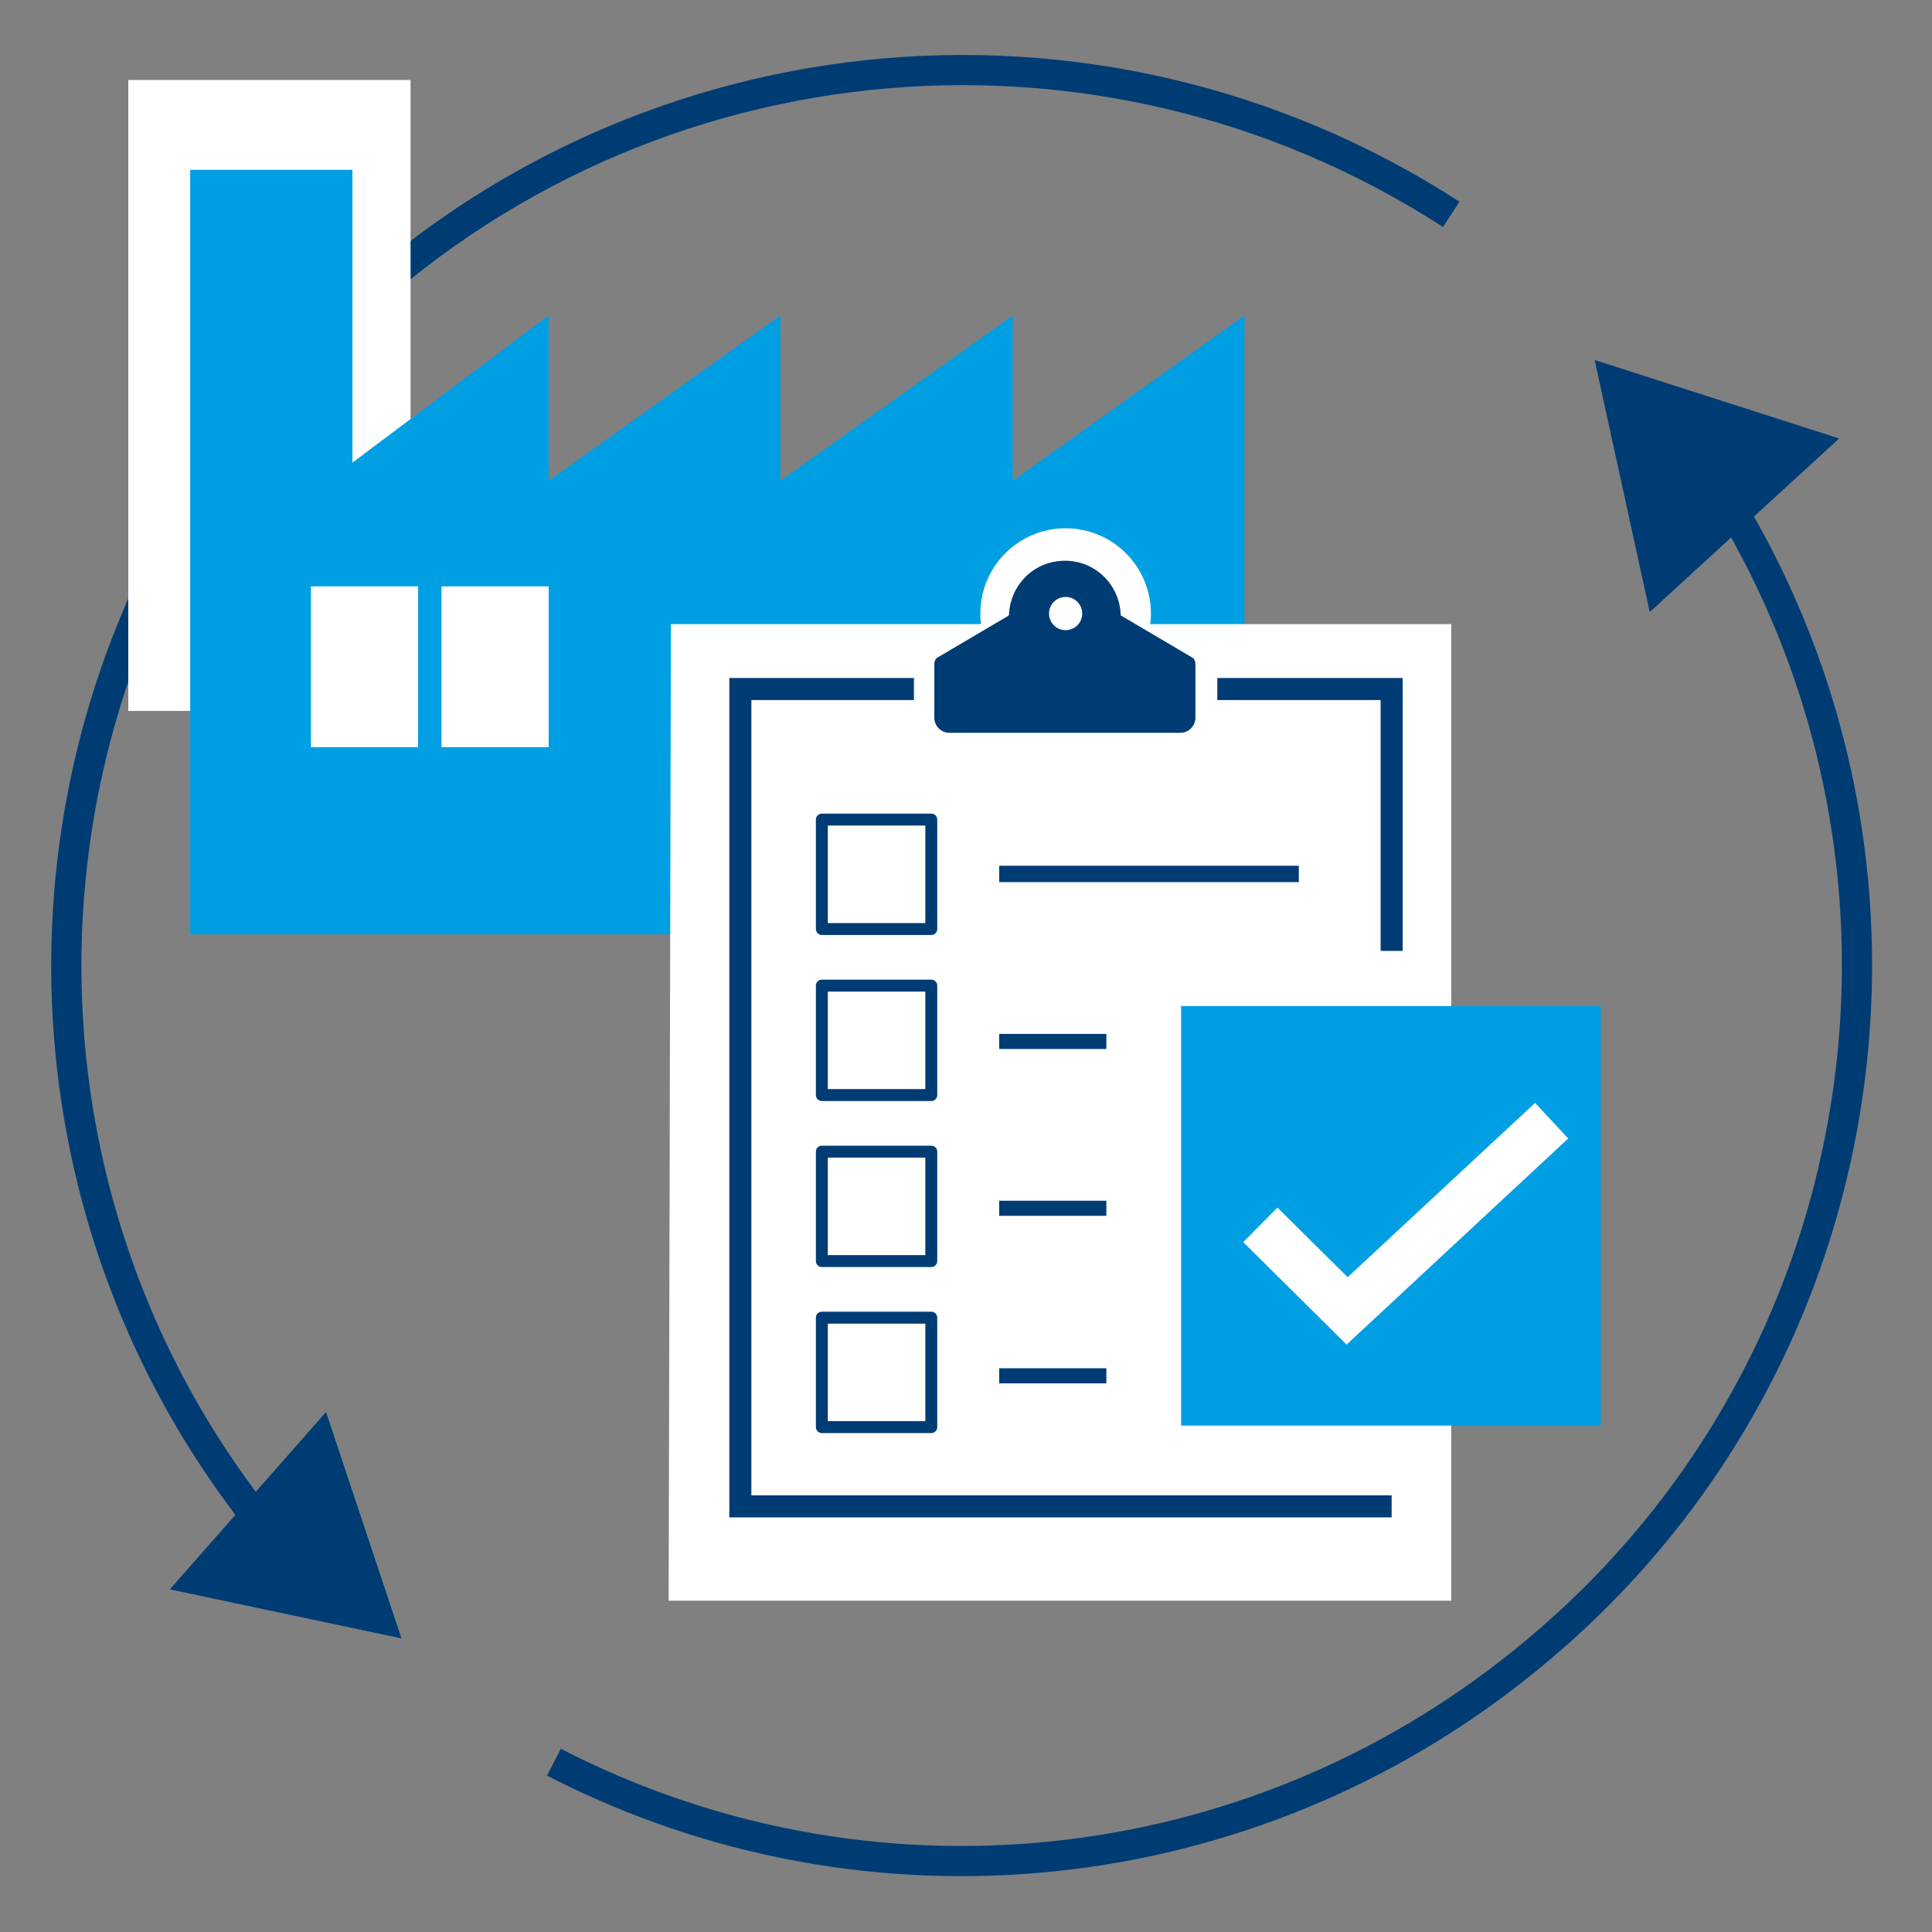<svg version="1.1" id="Ebene_1" xmlns="http://www.w3.org/2000/svg" x="0" y="0" viewBox="0 0 256 256" xml:space="preserve"><rect x="0" y="0" width="256" height="256" fill="#808080" stroke="none"/><style>.st0{fill:none;stroke:#003c74;stroke-width:4;stroke-miterlimit:10}.st1{fill:#003c74}.st2{fill:#fff}.st3{fill:#009fe3}.st4{fill:#fff;stroke:#003c74;stroke-width:2.923;stroke-miterlimit:10}.st5,.st7{fill:none;stroke:#003c74;stroke-width:2;stroke-linejoin:round}.st7{stroke-width:1.58}</style><path class="st0" d="M43.8 212.1C-2.7 165.9-2.9 90.8 43.3 44.3 83 4.4 145.1-2.1 192.3 28.4"/><path class="st1" d="M43.2 187.1l10 30-30.7-6.5z"/><path class="st0" d="M219.6 53.2c41.2 50.9 33.5 125.7-17.6 166.9-36.5 29.6-86.9 34.9-128.6 13.4"/><path class="st1" d="M218.6 81.1l-7.3-33.4 32.4 10.4z"/><path class="st2" d="M17 10.6h37.4v83.6H17z"/><g id="Icons"><path class="st3" d="M46.7 61.3l26-19.5v21.9l30.7-21.9v21.9l30.8-21.9v21.9l30.7-21.9v82H25.2V22.5h21.5v101.3"/><path class="st2" d="M58.5 77.7h14.2V99H58.5zM41.2 77.7h14.2V99H41.2z"/></g><path class="st2" d="M88.6 212.1l.3-129.4h103.4v129.4z"/><g><path class="st4" d="M184.4 126V91.3h-23.1M121.1 91.3h-23v108.3h86.3"/><circle class="st2" cx="141.2" cy="81.3" r="11.3"/><path class="st1" d="M125.8 97.1c-1.1 0-2-.9-2-2V88c0-.3.1-.6.3-.8l9.5-5.6c.1-.1.1-.2.1-.2.2-4 3.4-7.1 7.4-7.1s7.2 3.1 7.4 7.1c0 .1 0 .2.1.2l9.5 5.6c.2.2.3.5.3.8v7.1c0 1.1-.9 2-2 2h-30.6z"/><circle class="st2" cx="141.2" cy="81.3" r="2.2"/><path class="st5" d="M146.6 160.1h-14.2"/><path fill="none" stroke="#003c74" stroke-width="2.174" stroke-linejoin="round" d="M172.1 115.8h-39.7"/><path class="st5" d="M146.6 138h-14.2M146.6 182.3h-14.2"/><path class="st7" d="M108.9 130.6h14.5v14.5h-14.5zM108.9 108.6h14.5v14.5h-14.5zM108.9 152.6h14.5v14.5h-14.5zM108.9 174.6h14.5v14.5h-14.5z"/></g><path class="st3" d="M156.5 133.3h55.6v55.6h-55.6z"/><path fill="none" stroke="#fff" stroke-width="6.441" stroke-miterlimit="10" d="M167 162.3l11.5 11.4 27.1-25.2"/></svg>